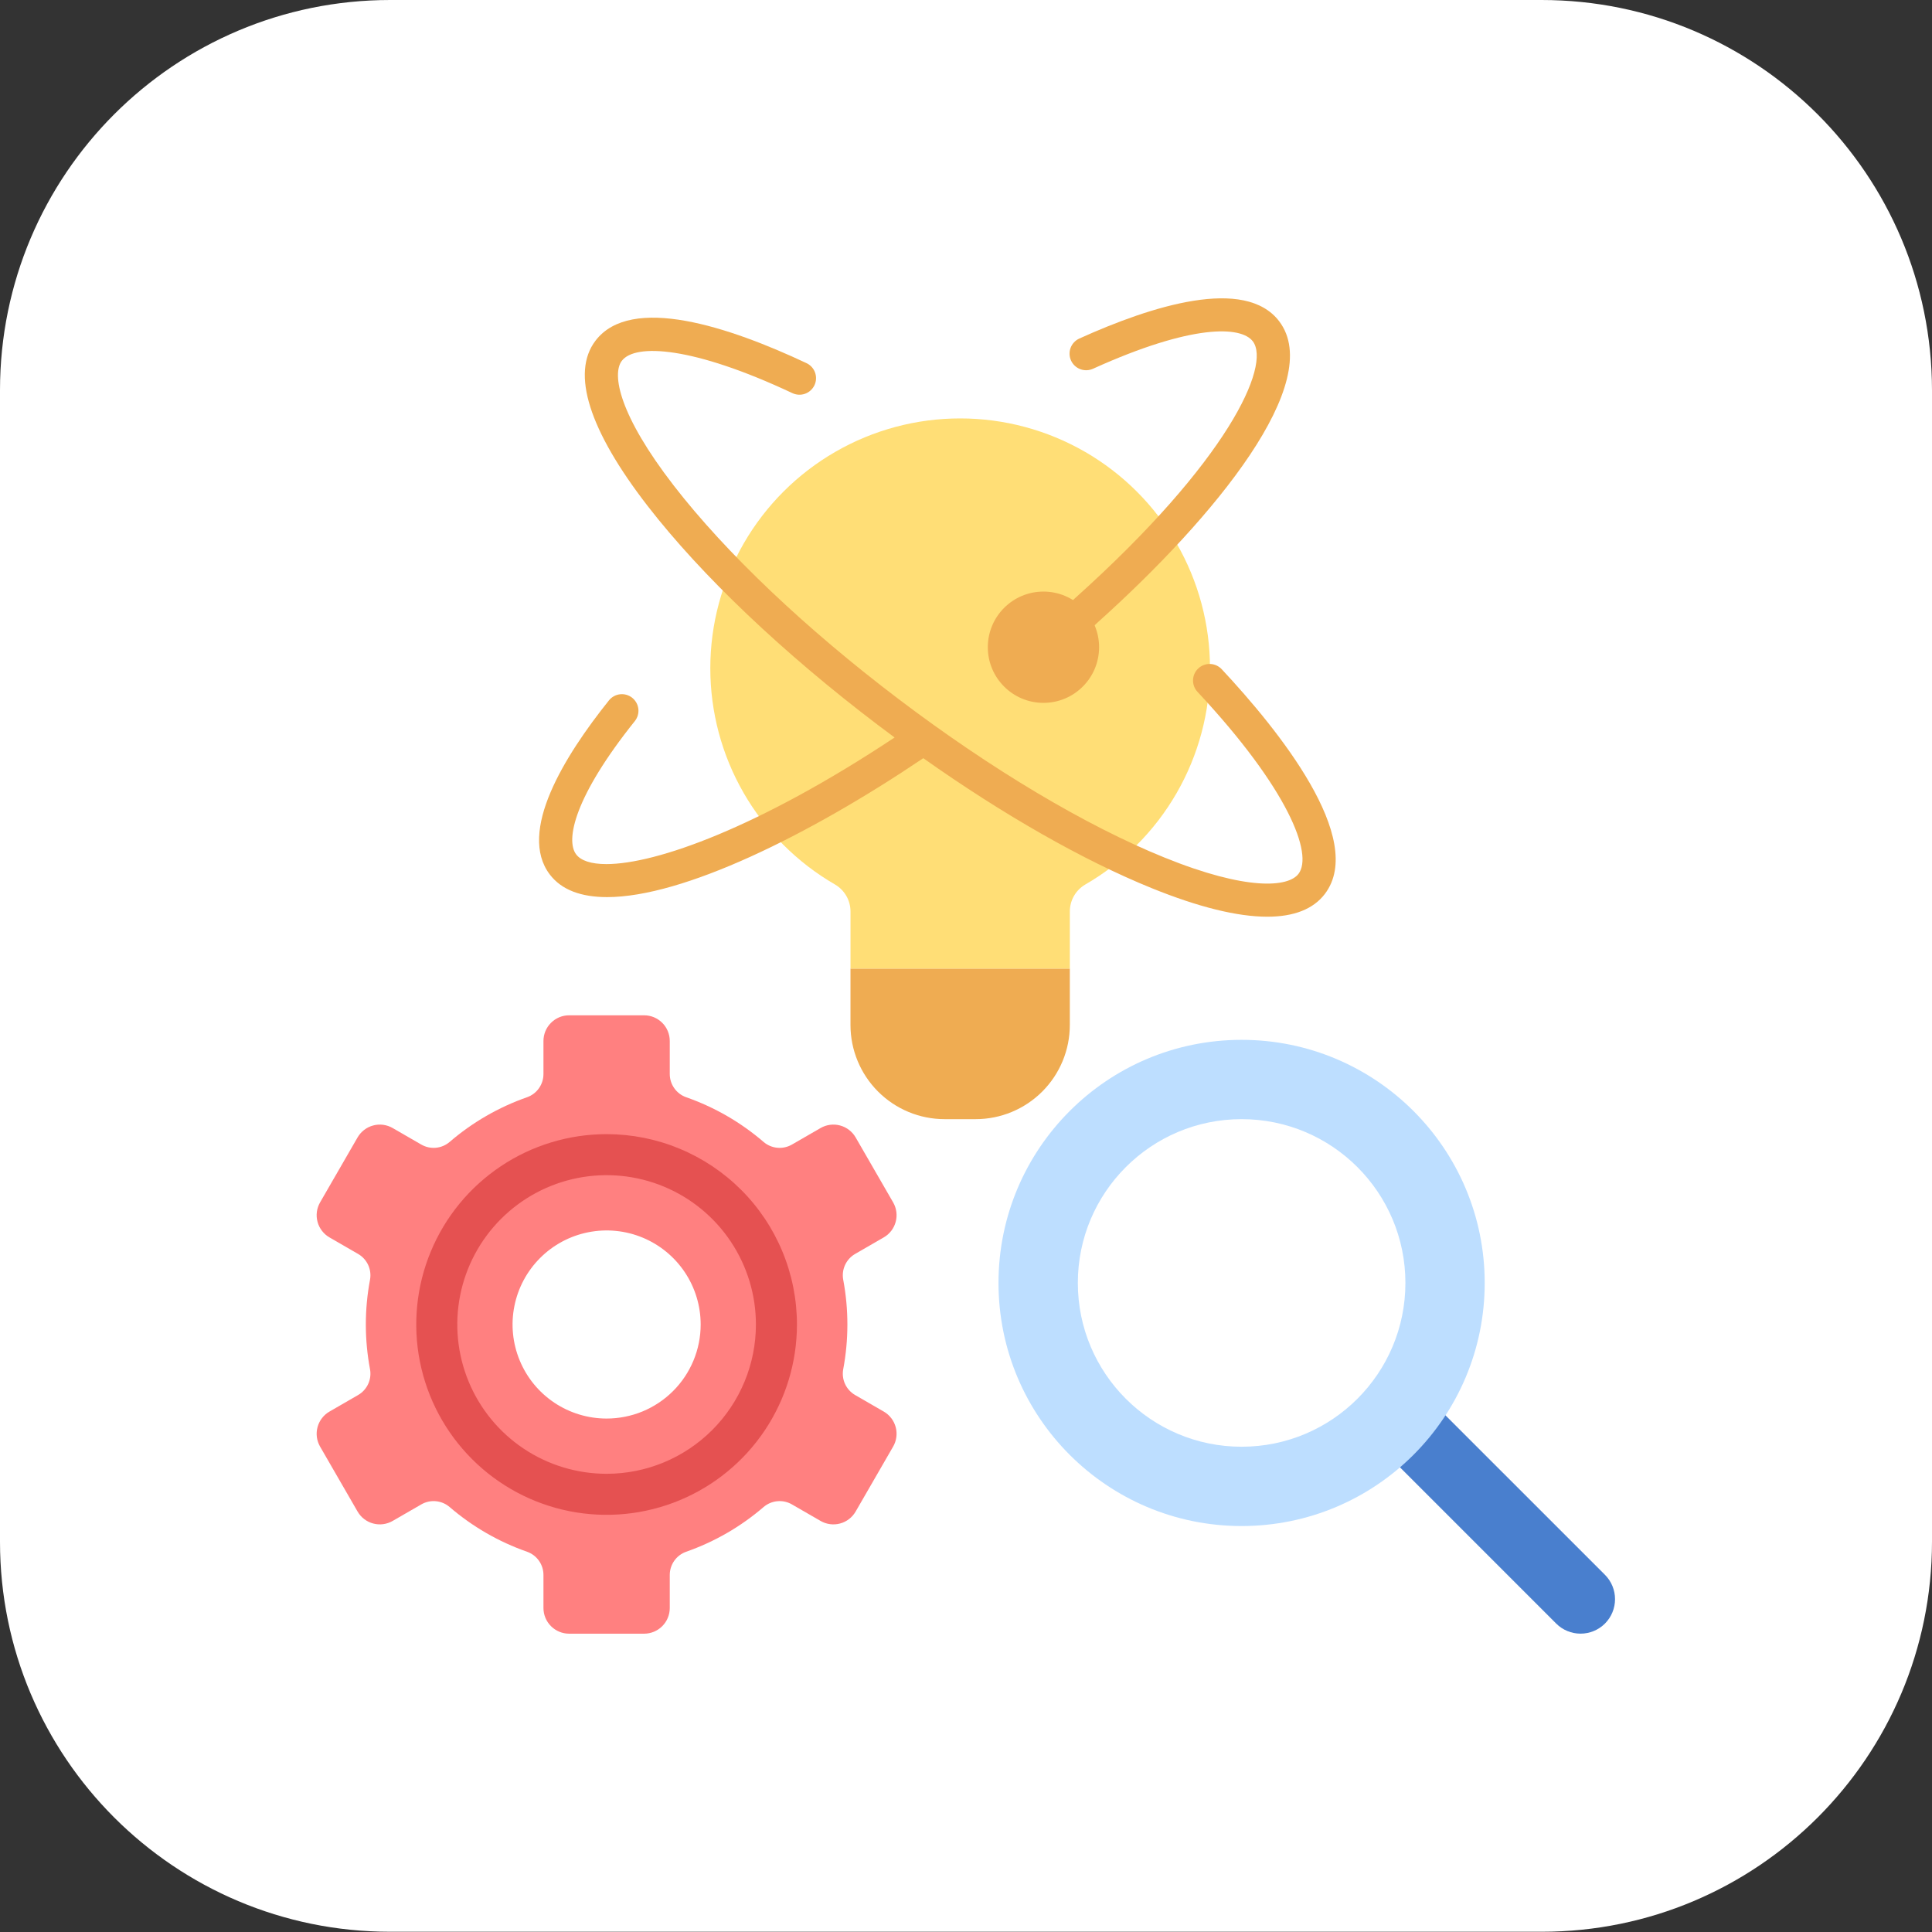 <svg width="96" height="96" viewBox="0 0 96 96" fill="none" xmlns="http://www.w3.org/2000/svg">
<rect x="0" y="0" width="96" height="96" fill="#333333" stroke="none"/>
<g clip-path="url(#clip0_1669_496)">
<path d="M76.598 0H19.39C8.675 0 0 8.675 0 19.39V76.61C0 87.313 8.675 95.988 19.39 95.988H76.61C87.313 95.988 96 87.313 96 76.598V19.39C95.988 8.675 87.313 0 76.598 0Z" fill="white"/>
</g>
<path d="M43.913 70.14L42.494 69.32C42.274 69.194 42.099 69.003 41.992 68.773C41.885 68.543 41.853 68.286 41.899 68.037C42.175 66.567 42.175 65.059 41.899 63.589C41.853 63.34 41.885 63.083 41.992 62.853C42.099 62.623 42.274 62.432 42.494 62.306L43.913 61.486C44.058 61.403 44.185 61.291 44.287 61.158C44.389 61.026 44.463 60.874 44.507 60.712C44.55 60.55 44.561 60.382 44.539 60.216C44.517 60.05 44.463 59.89 44.379 59.745L42.516 56.517C42.347 56.225 42.068 56.011 41.742 55.924C41.415 55.836 41.067 55.882 40.775 56.051L39.354 56.871C39.135 56.998 38.881 57.055 38.629 57.032C38.376 57.009 38.137 56.909 37.944 56.744C36.811 55.768 35.505 55.014 34.093 54.52C33.855 54.436 33.648 54.279 33.503 54.071C33.357 53.864 33.279 53.617 33.28 53.364V51.725C33.28 51.387 33.146 51.063 32.907 50.824C32.668 50.584 32.344 50.45 32.006 50.45H28.279C27.941 50.45 27.617 50.584 27.378 50.824C27.139 51.063 27.004 51.387 27.004 51.725V53.364C27.005 53.617 26.928 53.864 26.782 54.071C26.637 54.279 26.43 54.436 26.192 54.52C24.78 55.014 23.474 55.768 22.34 56.744C22.147 56.909 21.908 57.009 21.656 57.032C21.403 57.055 21.15 56.998 20.931 56.871L19.51 56.051C19.217 55.882 18.869 55.836 18.543 55.924C18.216 56.011 17.938 56.225 17.768 56.517L15.905 59.745C15.822 59.89 15.767 60.05 15.745 60.216C15.723 60.382 15.735 60.55 15.778 60.712C15.821 60.874 15.896 61.026 15.998 61.158C16.1 61.291 16.227 61.403 16.372 61.486L17.791 62.306C18.011 62.432 18.186 62.623 18.293 62.853C18.399 63.083 18.432 63.34 18.386 63.589C18.109 65.059 18.109 66.567 18.386 68.037C18.432 68.286 18.399 68.543 18.293 68.773C18.186 69.003 18.011 69.194 17.791 69.32L16.372 70.14C16.227 70.223 16.1 70.335 15.998 70.468C15.896 70.6 15.821 70.752 15.778 70.914C15.735 71.075 15.723 71.244 15.745 71.41C15.767 71.576 15.822 71.736 15.905 71.881L17.768 75.108C17.938 75.401 18.216 75.615 18.543 75.702C18.869 75.79 19.217 75.744 19.51 75.575L20.931 74.755C21.15 74.627 21.403 74.571 21.656 74.594C21.908 74.617 22.147 74.717 22.34 74.882C23.474 75.858 24.78 76.612 26.192 77.106C26.43 77.191 26.637 77.348 26.782 77.555C26.928 77.763 27.005 78.01 27.004 78.263V79.902C27.004 80.24 27.139 80.564 27.378 80.803C27.617 81.042 27.941 81.177 28.279 81.177H32.006C32.344 81.177 32.668 81.042 32.907 80.803C33.146 80.564 33.28 80.24 33.28 79.902V78.263C33.279 78.01 33.357 77.763 33.503 77.555C33.648 77.348 33.855 77.191 34.093 77.106C35.505 76.612 36.811 75.858 37.944 74.882C38.137 74.717 38.376 74.617 38.629 74.594C38.881 74.571 39.135 74.627 39.354 74.755L40.775 75.575C41.067 75.744 41.415 75.79 41.742 75.702C42.068 75.615 42.347 75.401 42.516 75.108L44.379 71.881C44.463 71.736 44.517 71.576 44.539 71.41C44.561 71.244 44.55 71.075 44.507 70.914C44.463 70.752 44.389 70.6 44.287 70.468C44.185 70.335 44.058 70.223 43.913 70.14ZM30.142 70.487C29.218 70.487 28.314 70.213 27.546 69.7C26.777 69.186 26.178 68.456 25.825 67.602C25.471 66.748 25.378 65.809 25.559 64.902C25.739 63.995 26.184 63.163 26.838 62.509C27.491 61.855 28.324 61.41 29.231 61.23C30.137 61.05 31.077 61.142 31.931 61.496C32.785 61.85 33.515 62.449 34.028 63.217C34.542 63.986 34.816 64.889 34.816 65.814C34.816 66.427 34.695 67.035 34.46 67.602C34.225 68.169 33.881 68.684 33.447 69.118C33.013 69.552 32.498 69.897 31.931 70.132C31.364 70.366 30.756 70.487 30.142 70.487Z" fill="#FF8080"/>
<path d="M67.272 70.619L69.694 68.197L79.749 78.251C80.07 78.572 80.25 79.008 80.25 79.462C80.25 79.917 80.07 80.352 79.749 80.674C79.427 80.995 78.992 81.175 78.537 81.175C78.083 81.175 77.647 80.995 77.326 80.674L67.272 70.619Z" fill="#497FCE"/>
<path d="M61.695 75.828C68.366 75.828 73.774 70.42 73.774 63.748C73.774 57.077 68.366 51.669 61.695 51.669C55.023 51.669 49.615 57.077 49.615 63.748C49.615 70.42 55.023 75.828 61.695 75.828Z" fill="#BDDEFF"/>
<path d="M61.695 71.887C66.19 71.887 69.834 68.243 69.834 63.748C69.834 59.254 66.19 55.61 61.695 55.61C57.2 55.61 53.557 59.254 53.557 63.748C53.557 68.243 57.2 71.887 61.695 71.887Z" fill="white"/>
<path d="M60.124 33.206C60.124 31.027 59.551 28.886 58.462 26.999C57.373 25.112 55.806 23.545 53.92 22.455C52.033 21.366 49.893 20.791 47.714 20.791C45.535 20.79 43.395 21.362 41.508 22.451C39.62 23.539 38.053 25.105 36.962 26.991C35.871 28.878 35.297 31.017 35.295 33.196C35.293 35.375 35.865 37.516 36.953 39.404C38.041 41.291 39.606 42.86 41.492 43.951C41.727 44.088 41.921 44.285 42.056 44.521C42.191 44.757 42.262 45.025 42.261 45.297V48.138H53.16V45.298C53.158 45.028 53.227 44.761 53.36 44.526C53.493 44.291 53.685 44.095 53.918 43.957C55.806 42.868 57.373 41.301 58.462 39.413C59.552 37.526 60.125 35.385 60.124 33.206Z" fill="#FFDE76"/>
<path d="M42.26 48.137H53.159V50.931C53.159 52.172 52.666 53.362 51.789 54.239C50.911 55.117 49.721 55.61 48.481 55.61H46.938C45.697 55.61 44.507 55.117 43.63 54.239C42.753 53.362 42.26 52.172 42.26 50.931V48.137Z" fill="#EFAC52"/>
<path d="M51.849 34.925C53.375 34.925 54.613 33.687 54.613 32.16C54.613 30.633 53.375 29.395 51.849 29.395C50.322 29.395 49.084 30.633 49.084 32.16C49.084 33.687 50.322 34.925 51.849 34.925Z" fill="#EFAC52"/>
<path d="M60.71 33.257C60.636 33.177 60.547 33.113 60.449 33.067C60.35 33.022 60.243 32.996 60.135 32.992C60.026 32.988 59.918 33.006 59.816 33.044C59.714 33.082 59.621 33.139 59.542 33.214C59.462 33.288 59.398 33.377 59.354 33.476C59.309 33.575 59.284 33.682 59.281 33.791C59.278 33.899 59.296 34.007 59.335 34.109C59.373 34.21 59.432 34.303 59.507 34.382C64.009 39.2 65.263 42.444 64.522 43.42C64.015 44.088 61.963 44.275 57.847 42.605C53.939 41.02 49.248 38.222 44.638 34.727C40.028 31.232 36.067 27.471 33.485 24.136C30.766 20.623 30.392 18.597 30.898 17.929C31.56 17.056 34.433 17.213 39.361 19.529C39.46 19.577 39.566 19.605 39.676 19.612C39.785 19.619 39.894 19.603 39.998 19.567C40.101 19.531 40.196 19.475 40.277 19.401C40.358 19.328 40.424 19.239 40.471 19.14C40.517 19.041 40.544 18.934 40.548 18.824C40.553 18.715 40.535 18.606 40.497 18.503C40.459 18.401 40.401 18.307 40.326 18.227C40.251 18.147 40.161 18.083 40.061 18.038C36.257 16.25 31.35 14.606 29.586 16.934C28.369 18.54 29.267 21.378 32.183 25.144C34.851 28.59 38.921 32.46 43.643 36.04C43.912 36.244 44.182 36.446 44.452 36.645C37.714 41.115 32.605 42.937 30.13 42.936C29.377 42.936 28.867 42.768 28.629 42.454C28.094 41.747 28.536 39.586 31.551 35.822C31.684 35.651 31.744 35.435 31.719 35.22C31.693 35.005 31.584 34.809 31.416 34.674C31.247 34.538 31.031 34.475 30.816 34.497C30.601 34.52 30.403 34.626 30.265 34.793C28.036 37.576 25.715 41.337 27.317 43.45C27.908 44.23 28.896 44.577 30.165 44.577C33.929 44.577 40.168 41.523 45.877 37.674C49.864 40.492 53.825 42.752 57.228 44.132C59.559 45.078 61.489 45.551 62.97 45.551C64.294 45.551 65.26 45.173 65.834 44.416C67.902 41.689 63.511 36.254 60.71 33.257Z" fill="#EFAC52"/>
<path d="M52.508 32.55C52.719 32.551 52.922 32.469 53.075 32.324L54.541 30.929C60.403 25.669 65.849 18.98 63.565 15.968C61.866 13.727 57.224 15.196 53.629 16.823C53.531 16.868 53.442 16.931 53.368 17.01C53.294 17.089 53.236 17.182 53.198 17.283C53.16 17.384 53.142 17.492 53.146 17.6C53.149 17.708 53.174 17.814 53.219 17.913C53.263 18.012 53.327 18.1 53.406 18.174C53.485 18.248 53.577 18.306 53.679 18.344C53.78 18.382 53.888 18.4 53.996 18.396C54.104 18.393 54.21 18.368 54.309 18.324C59.241 16.09 61.671 16.195 62.253 16.962C63.158 18.158 61.021 22.903 53.432 29.711L53.414 29.727L51.94 31.13C51.821 31.244 51.738 31.39 51.703 31.551C51.667 31.712 51.681 31.88 51.742 32.033C51.804 32.186 51.909 32.317 52.046 32.409C52.182 32.502 52.343 32.551 52.508 32.551V32.55Z" fill="#EFAC52"/>
<path d="M30.142 56.355C28.271 56.355 26.443 56.909 24.887 57.949C23.332 58.988 22.119 60.465 21.404 62.193C20.688 63.922 20.5 65.823 20.865 67.658C21.23 69.493 22.131 71.178 23.454 72.501C24.776 73.824 26.462 74.725 28.297 75.09C30.131 75.454 32.033 75.267 33.761 74.551C35.49 73.835 36.967 72.623 38.006 71.068C39.045 69.512 39.6 67.684 39.6 65.813C39.6 64.571 39.355 63.341 38.88 62.194C38.405 61.046 37.708 60.003 36.83 59.125C35.952 58.247 34.909 57.55 33.761 57.075C32.614 56.599 31.384 56.355 30.142 56.355ZM30.142 73.232C28.675 73.232 27.24 72.797 26.02 71.982C24.8 71.167 23.849 70.008 23.287 68.652C22.726 67.296 22.579 65.805 22.865 64.365C23.151 62.926 23.858 61.604 24.895 60.567C25.933 59.529 27.255 58.822 28.694 58.536C30.133 58.25 31.625 58.397 32.981 58.958C34.337 59.52 35.495 60.471 36.31 61.691C37.126 62.911 37.561 64.346 37.561 65.813C37.561 67.781 36.779 69.668 35.388 71.059C33.997 72.45 32.11 73.232 30.142 73.232Z" fill="#E55151"/>
<defs>
<clipPath id="clip0_1669_496">
<rect width="96" height="96" fill="white"/>
</clipPath>
</defs>
</svg>
